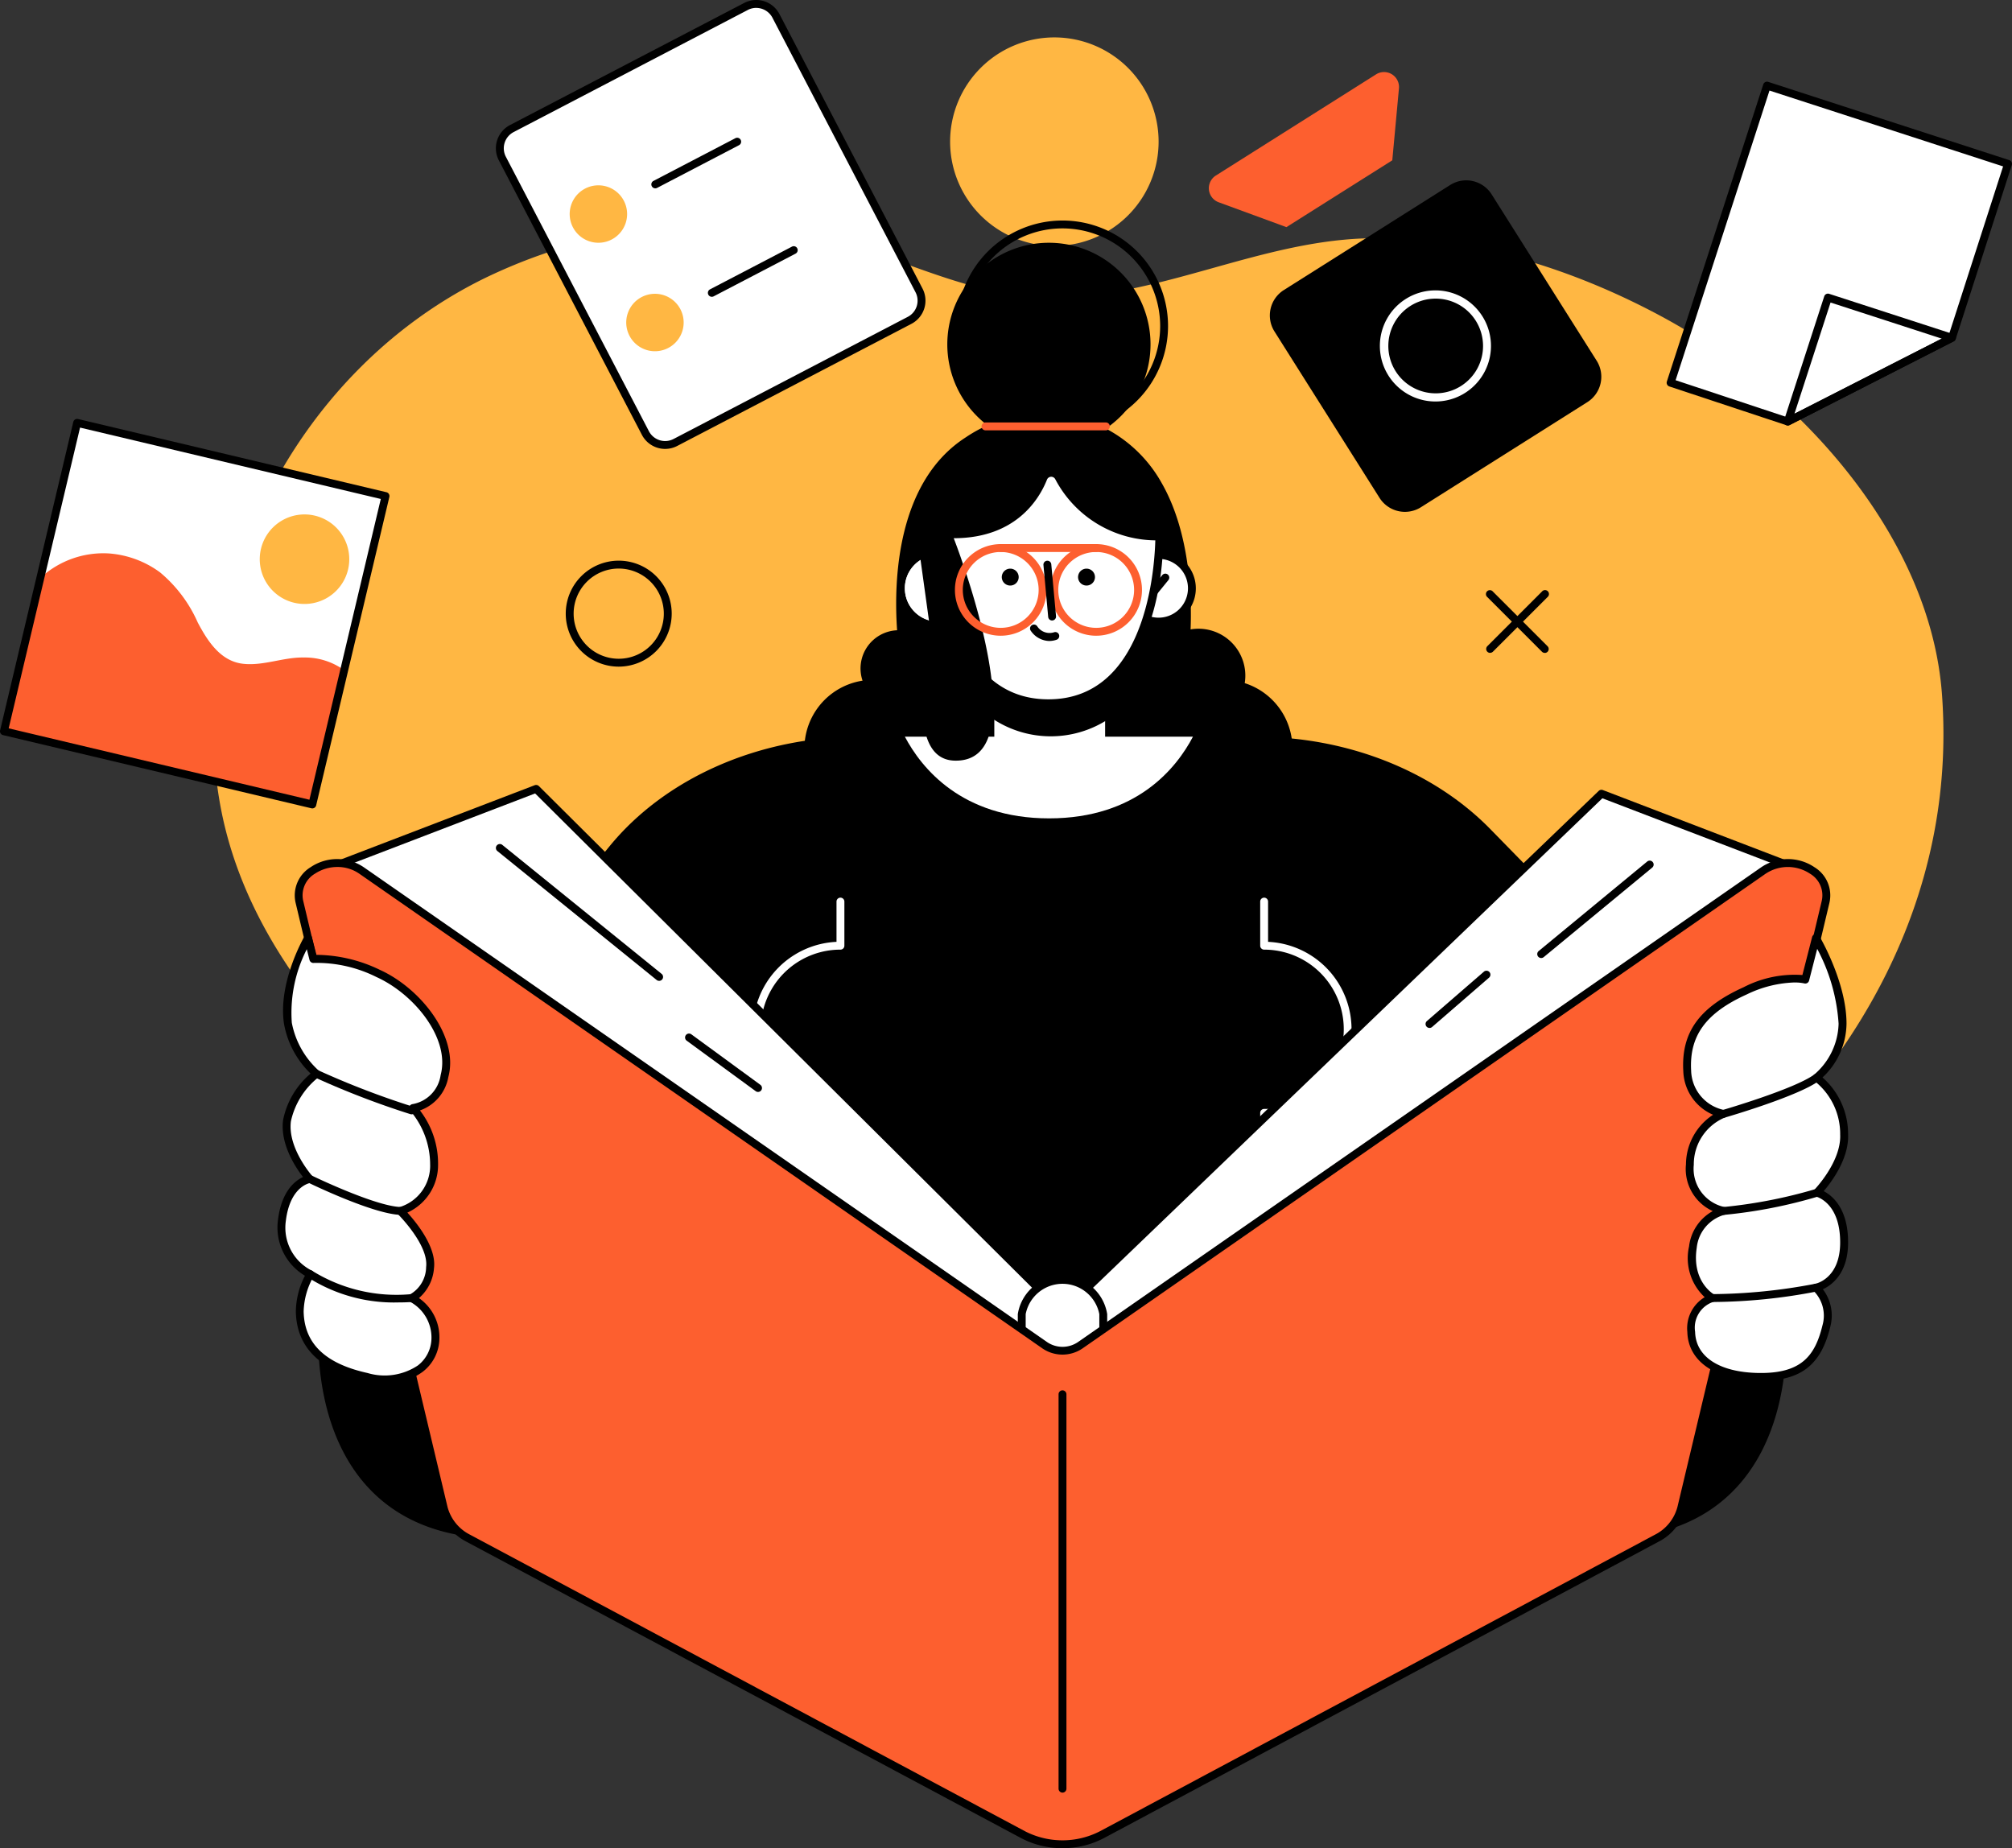 <svg id="Raggruppa_2121" data-name="Raggruppa 2121" xmlns="http://www.w3.org/2000/svg" xmlns:xlink="http://www.w3.org/1999/xlink" width="181.423" height="166.635" viewBox="0 0 181.423 166.635">
  <rect x="0" y="0" width="181.423" height="166.635" fill="#333333" stroke="none"/>
  <defs>
    <clipPath id="clip-path">
      <rect id="Rettangolo_588" data-name="Rettangolo 588" width="181.423" height="166.636" fill="none"/>
    </clipPath>
  </defs>
  <g id="Raggruppa_2121-2" data-name="Raggruppa 2121" clip-path="url(#clip-path)">
    <path id="Tracciato_1744" data-name="Tracciato 1744" d="M195.813,16.367a9.4,9.4,0,1,0-9.4,9.4,9.4,9.4,0,0,0,9.4-9.4" transform="translate(-91.341 -3.594)" fill="#ffb743"/>
    <path id="Tracciato_1745" data-name="Tracciato 1745" d="M174.537,129.228c13.322-11.194,22.392-26.731,21.044-45.051-1.009-13.708-11.964-26.207-23.375-32.986q-.8-.474-1.611-.918c-8.145-4.443-17.851-7.556-27.223-7.194s-17.971,5.073-27.385,5.347c-9.129.266-17.078-5.546-26.071-6.395a48.384,48.384,0,0,0-25.909,4.714C47,55.184,37.159,74.884,40.232,93.579c2.186,13.3,12.038,23.578,22.108,31.744,10.6,8.592,22.418,16.787,35.74,20.4a85.782,85.782,0,0,0,43.834.232,84.75,84.75,0,0,0,32.623-16.723" transform="translate(-20.473 -21.579)" fill="#ffb743"/>
    <path id="Tracciato_1746" data-name="Tracciato 1746" d="M189.584,101.285a4.228,4.228,0,0,0-4.882-4.844c.112-2.854-.033-8.69-2.6-13.185a12.325,12.325,0,0,0-10.688-6.336,12.9,12.9,0,0,0-6.976,2.2c-6.176,3.956-6.526,12.76-6.2,17.4a3.446,3.446,0,0,0-3.116,4.545,6.187,6.187,0,1,0,3.273,11.847l27.077.04a6.187,6.187,0,1,0,4.109-11.666" transform="translate(-77.346 -39.694)"/>
    <path id="Tracciato_1747" data-name="Tracciato 1747" d="M168.594,106.576a3.007,3.007,0,1,0,2.813-3.188,3.007,3.007,0,0,0-2.813,3.188" transform="translate(-86.997 -53.349)" fill="#fff"/>
    <path id="Tracciato_1748" data-name="Tracciato 1748" d="M168.594,106.576a3.007,3.007,0,1,0,2.813-3.188,3.007,3.007,0,0,0-2.813,3.188" transform="translate(-86.997 -53.349)" fill="#fff"/>
    <path id="Tracciato_1749" data-name="Tracciato 1749" d="M174.356,109.045a.356.356,0,0,1-.276-.131l-1.194-1.469a.355.355,0,1,1,.552-.448l1.194,1.469a.355.355,0,0,1-.276.579" transform="translate(-89.174 -55.146)"/>
    <path id="Tracciato_1750" data-name="Tracciato 1750" d="M215.654,106.576a3.007,3.007,0,1,1-2.813-3.188,3.007,3.007,0,0,1,2.813,3.188" transform="translate(-108.185 -53.349)" fill="#fff"/>
    <path id="Tracciato_1751" data-name="Tracciato 1751" d="M212.28,109.371c-.072,0-.143,0-.214-.007a3.352,3.352,0,1,1,.214.007m-.009-6.014a2.652,2.652,0,1,0,2.65,2.817l.355.022-.355-.022a2.655,2.655,0,0,0-2.481-2.812c-.057,0-.113-.005-.169-.005" transform="translate(-107.806 -52.97)"/>
    <path id="Tracciato_1752" data-name="Tracciato 1752" d="M214.272,109.045a.355.355,0,0,1-.276-.579L215.191,107a.355.355,0,0,1,.552.448l-1.195,1.469a.356.356,0,0,1-.276.131" transform="translate(-110.389 -55.146)"/>
    <path id="Tracciato_1753" data-name="Tracciato 1753" d="M191.034,184.93A145.991,145.991,0,0,0,186.8,167.9l-21.806-22.306c-5.161-5.279-12.93-8.346-21.14-8.346H108.064c-9.015,0-17.443,3.693-22.5,9.864C76,158.774,61.386,177.544,59.922,184.93c-2.194,11.067.736,25.389,17.152,24.581,9.11-.448,17.136-7.27,23.185-16.793H150.7c6.049,9.523,14.075,16.345,23.185,16.793,16.417.808,19.346-13.514,17.152-24.581" transform="translate(-30.592 -70.822)"/>
    <path id="Tracciato_1754" data-name="Tracciato 1754" d="M148.173,200.759a.355.355,0,0,1-.355-.355V186.981a7.892,7.892,0,0,1,0-15.767v-3.629a.355.355,0,1,1,.71,0v3.976a.355.355,0,0,1-.355.356,7.181,7.181,0,1,0,0,14.362.355.355,0,0,1,.355.355V200.4a.355.355,0,0,1-.355.355" transform="translate(-72.39 -86.296)" fill="#fff"/>
    <path id="Tracciato_1755" data-name="Tracciato 1755" d="M235.152,200.759a.355.355,0,0,1-.355-.355V186.634a.355.355,0,0,1,.355-.355,7.181,7.181,0,1,0,0-14.362.355.355,0,0,1-.355-.356v-3.976a.355.355,0,1,1,.71,0v3.629a7.892,7.892,0,0,1,0,15.767V200.4a.355.355,0,0,1-.355.355" transform="translate(-121.164 -86.296)" fill="#fff"/>
    <rect id="Rettangolo_586" data-name="Rettangolo 586" width="10.701" height="8.789" transform="translate(89.303 58.88)" fill="#fff"/>
    <path id="Tracciato_1756" data-name="Tracciato 1756" d="M194.847,129.774a.355.355,0,0,1-.355-.355v-7.782H184.5v7.782a.355.355,0,0,1-.71,0v-8.137a.355.355,0,0,1,.355-.355h10.7a.355.355,0,0,1,.355.355v8.137a.355.355,0,0,1-.355.355" transform="translate(-94.843 -62.403)"/>
    <path id="Tracciato_1757" data-name="Tracciato 1757" d="M195.226,123.946l-10.7-.344v4.846a9.469,9.469,0,0,0,10.7.13Z" transform="translate(-95.222 -63.783)"/>
    <path id="Tracciato_1758" data-name="Tracciato 1758" d="M184.662,79.439a9.882,9.882,0,0,0-10,9.754c0,5.387,1.762,15.207,10,15.207s10-9.82,10-15.207a9.882,9.882,0,0,0-10-9.754" transform="translate(-90.129 -40.993)" fill="#fff"/>
    <path id="Tracciato_1759" data-name="Tracciato 1759" d="M184.284,104.376c-7.647,0-10.36-8.383-10.36-15.562a10.363,10.363,0,0,1,20.72,0c0,7.179-2.713,15.562-10.36,15.562m0-24.961a9.537,9.537,0,0,0-9.649,9.4c0,1.52.271,14.852,9.649,14.852s9.65-13.332,9.65-14.852a9.538,9.538,0,0,0-9.65-9.4" transform="translate(-89.751 -40.615)"/>
    <path id="Tracciato_1760" data-name="Tracciato 1760" d="M202.386,106.7a.762.762,0,1,1-.762-.762.762.762,0,0,1,.762.762" transform="translate(-103.652 -54.668)"/>
    <path id="Tracciato_1761" data-name="Tracciato 1761" d="M188.173,106.7a.762.762,0,1,1-.762-.762.762.762,0,0,1,.762.762" transform="translate(-96.318 -54.668)"/>
    <path id="Tracciato_1762" data-name="Tracciato 1762" d="M194.568,137.243H168.591c1.481,2.8,5.106,7.364,13.008,7.364s11.5-4.561,12.969-7.364" transform="translate(-86.999 -70.822)" fill="#fff"/>
    <path id="Tracciato_1763" data-name="Tracciato 1763" d="M176.96,147.4l-46.313,44.5a4.224,4.224,0,0,0-4.574,0s-45.18-44.94-45.18-44.94l-17.807,6.825,61.6,45.35h7.35l61.6-45.35Z" transform="translate(-32.554 -75.841)" fill="#fff"/>
    <path id="Tracciato_1764" data-name="Tracciato 1764" d="M197.338,246.319h-7.35a.355.355,0,0,1-.355-.355v-4.819a4.08,4.08,0,0,1,8.06,0v4.819a.355.355,0,0,1-.355.355m-6.995-.71h6.64v-4.464a3.383,3.383,0,0,0-6.64,0Z" transform="translate(-97.857 -122.662)"/>
    <path id="Tracciato_1765" data-name="Tracciato 1765" d="M124.306,199.119a.351.351,0,0,1-.21-.069L62.5,153.7a.356.356,0,0,1,.083-.618l17.807-6.824a.355.355,0,0,1,.378.08l45.181,44.937a.356.356,0,0,1-.5.5L80.427,147l-16.987,6.51,61.077,44.965a.355.355,0,0,1-.211.641" transform="translate(-32.175 -75.462)"/>
    <path id="Tracciato_1766" data-name="Tracciato 1766" d="M203.695,199.582a.355.355,0,0,1-.212-.641l61.077-44.965L248.7,147.9l-46.151,44.347a.355.355,0,0,1-.492-.513l46.313-44.5a.358.358,0,0,1,.374-.076l16.674,6.391a.355.355,0,0,1,.084.618l-61.6,45.35a.351.351,0,0,1-.21.069" transform="translate(-104.214 -75.925)"/>
    <path id="Tracciato_1767" data-name="Tracciato 1767" d="M187.708,161.455l-61.62,42.816a2.839,2.839,0,0,1-3.148,0L61.32,161.455c-2.518-1.75-6.256.128-5.614,2.822l13.016,54.66a4.277,4.277,0,0,0,2.222,2.724l50.009,26.72a7.716,7.716,0,0,0,7.122,0l50.009-26.72a4.275,4.275,0,0,0,2.222-2.724l13.016-54.66c.641-2.693-3.1-4.572-5.614-2.822" transform="translate(-28.709 -82.966)" fill="#fd5f2f"/>
    <path id="Tracciato_1768" data-name="Tracciato 1768" d="M124.136,249.217a7.947,7.947,0,0,1-3.728-.907L70.4,221.589a4.65,4.65,0,0,1-2.4-2.955l-13.016-54.66a2.973,2.973,0,0,1,1.346-3.2,4.278,4.278,0,0,1,4.817.009l61.62,42.816a2.477,2.477,0,0,0,2.742,0l61.62-42.816a4.278,4.278,0,0,1,4.817-.009,2.973,2.973,0,0,1,1.346,3.2l-13.016,54.66a4.653,4.653,0,0,1-2.4,2.955l-50.009,26.72a7.946,7.946,0,0,1-3.728.907M58.764,160.749a3.686,3.686,0,0,0-2.037.607,2.259,2.259,0,0,0-1.055,2.453l13.016,54.66a3.943,3.943,0,0,0,2.044,2.493l50.009,26.72a7.385,7.385,0,0,0,6.787,0l50.009-26.72a3.944,3.944,0,0,0,2.044-2.493l13.016-54.66a2.26,2.26,0,0,0-1.055-2.453,3.611,3.611,0,0,0-4.012.006l-61.62,42.816a3.21,3.21,0,0,1-3.553,0l-61.62-42.816a3.428,3.428,0,0,0-1.975-.613" transform="translate(-28.33 -82.581)"/>
    <path id="Tracciato_1769" data-name="Tracciato 1769" d="M107.111,169.577a.351.351,0,0,1-.224-.079L92.525,157.872a.355.355,0,1,1,.448-.552l14.362,11.626a.355.355,0,0,1-.224.632" transform="translate(-47.678 -81.142)"/>
    <path id="Tracciato_1770" data-name="Tracciato 1770" d="M134.217,197.814a.352.352,0,0,1-.209-.069l-6.223-4.553a.355.355,0,1,1,.42-.573l6.223,4.553a.355.355,0,0,1-.211.642" transform="translate(-65.866 -99.363)"/>
    <path id="Tracciato_1771" data-name="Tracciato 1771" d="M286.774,169.116a.355.355,0,0,1-.227-.63l9.784-8.07a.355.355,0,0,1,.452.548L287,169.035a.353.353,0,0,1-.226.081" transform="translate(-147.802 -82.739)"/>
    <path id="Tracciato_1772" data-name="Tracciato 1772" d="M265.964,186a.355.355,0,0,1-.233-.624l5.135-4.448a.355.355,0,1,1,.466.537l-5.135,4.449a.356.356,0,0,1-.232.087" transform="translate(-137.063 -93.319)"/>
    <path id="Tracciato_1773" data-name="Tracciato 1773" d="M197.582,295.288a.355.355,0,0,1-.355-.355V259.374a.355.355,0,0,1,.71,0v35.559a.355.355,0,0,1-.355.355" transform="translate(-101.776 -133.663)"/>
    <path id="Tracciato_1774" data-name="Tracciato 1774" d="M182.707,78.1c-10.765.44-11.51,11.571-11.51,11.571l1.134,8.184s-2.8,10.885,2.079,11.024c7.874.224-.068-20.054-.068-20.054,5.6,0,7.707-3.518,8.407-5.275a.412.412,0,0,1,.747-.049,10.309,10.309,0,0,0,9.316,5.516c-.743-6.966-4.839-11.131-10.1-10.916" transform="translate(-88.344 -40.299)"/>
    <path id="Tracciato_1775" data-name="Tracciato 1775" d="M66.319,210.877a4.049,4.049,0,0,0-2.157-3.655,3.209,3.209,0,0,0,1.673-2.755c.272-2.207-2.681-5.1-2.681-5.1a4.266,4.266,0,0,0,3.044-4.182,7.843,7.843,0,0,0-1.893-5.1c.931-.134,2.253-.722,2.83-2.882.937-3.507-2.51-7.68-5.987-9.252a12.171,12.171,0,0,0-5.836-1.3l-.483-1.884s-2.36,4.066-1.815,7.677A8.092,8.092,0,0,0,55.589,187a7.257,7.257,0,0,0-2.655,4.225c-.342,2.63,2.047,5.261,2.047,5.261s-2.086.282-2.51,3.729a4.715,4.715,0,0,0,2.56,4.858,7.056,7.056,0,0,0-.948,3.366c.06,3.024,2.046,5.006,6.037,5.886,3.84.847,6.138-1.088,6.2-3.447" transform="translate(-27.055 -90.185)" fill="#fff"/>
    <path id="Tracciato_1776" data-name="Tracciato 1776" d="M314.707,210.272a2.791,2.791,0,0,1,1.913-3.05s-2.281-1.226-1.762-4.6a3.828,3.828,0,0,1,2.77-3.256,3.921,3.921,0,0,1-3.044-4.182,4.95,4.95,0,0,1,3.026-4.566,4.09,4.09,0,0,1-3.266-3.871c-.2-3.624,1.754-5.654,5.231-7.227s5.418-1.011,5.418-1.011l.959-3.744s2.4,4.068,2.4,7.719a6.583,6.583,0,0,1-2.339,4.868,6.434,6.434,0,0,1,2.48,5.11c.119,2.65-2.45,5.261-2.45,5.261s2.492.574,2.449,4.566c-.038,3.529-2.54,3.991-2.54,3.991a3.5,3.5,0,0,1,.937,3.477c-.715,2.939-2.144,4.664-6.231,4.566-3.747-.09-5.894-1.693-5.955-4.052" transform="translate(-162.205 -90.185)" fill="#fff"/>
    <path id="Tracciato_1777" data-name="Tracciato 1777" d="M320.621,214.3c-.114,0-.229,0-.347,0-3.819-.092-6.233-1.778-6.3-4.4a3.267,3.267,0,0,1,1.565-3.137,4.807,4.807,0,0,1-1.41-4.576A4.2,4.2,0,0,1,316.266,199a4.166,4.166,0,0,1-2.416-4.215,5.382,5.382,0,0,1,2.448-4.47,4.427,4.427,0,0,1-2.688-3.929c-.2-3.494,1.431-5.758,5.439-7.57a10.013,10.013,0,0,1,5.3-1.1l.876-3.423a.355.355,0,0,1,.65-.092c.1.169,2.452,4.195,2.452,7.9a6.715,6.715,0,0,1-2.165,4.85,6.783,6.783,0,0,1,2.307,5.112c.1,2.186-1.476,4.291-2.2,5.138.8.416,2.233,1.6,2.2,4.708-.029,2.709-1.458,3.76-2.274,4.14a3.911,3.911,0,0,1,.661,3.409c-.831,3.42-2.65,4.841-6.237,4.841m3.021-35.913a10.573,10.573,0,0,0-4.3,1.075c-3.7,1.672-5.2,3.73-5.023,6.883a3.721,3.721,0,0,0,2.961,3.538.355.355,0,0,1,.064.688,4.572,4.572,0,0,0-2.785,4.248,3.53,3.53,0,0,0,2.759,3.816.355.355,0,0,1,0,.7,3.453,3.453,0,0,0-2.493,2.962c-.476,3.09,1.558,4.221,1.579,4.232a.355.355,0,0,1-.089.659,2.445,2.445,0,0,0-1.638,2.7c.058,2.236,2.154,3.622,5.608,3.706,4,.1,5.214-1.572,5.877-4.295a3.156,3.156,0,0,0-.82-3.121.355.355,0,0,1,.164-.622c.088-.017,2.215-.473,2.249-3.646.039-3.631-2.086-4.194-2.176-4.216a.357.357,0,0,1-.171-.595c.025-.025,2.459-2.535,2.348-5a6.046,6.046,0,0,0-2.352-4.853.355.355,0,0,1-.016-.531,6.236,6.236,0,0,0,2.227-4.61,16.578,16.578,0,0,0-1.929-6.747l-.732,2.86a.355.355,0,0,1-.443.253,3.768,3.768,0,0,0-.873-.08" transform="translate(-161.826 -89.806)"/>
    <path id="Tracciato_1778" data-name="Tracciato 1778" d="M61.5,214.5a8.518,8.518,0,0,1-1.831-.21c-4.126-.91-6.251-3-6.316-6.226a7.169,7.169,0,0,1,.821-3.236,5.056,5.056,0,0,1-2.432-5.039c.318-2.584,1.532-3.524,2.259-3.859-.674-.868-2.077-2.973-1.8-5.134a7.365,7.365,0,0,1,2.483-4.194,8.273,8.273,0,0,1-2.4-4.488c-.557-3.691,1.761-7.738,1.859-7.908a.351.351,0,0,1,.356-.174.355.355,0,0,1,.3.264l.41,1.6a13.348,13.348,0,0,1,5.71,1.348c3.7,1.673,7.15,6.055,6.184,9.668a3.922,3.922,0,0,1-2.56,3.013,7.863,7.863,0,0,1,1.634,4.9,4.706,4.706,0,0,1-2.767,4.311c.818.9,2.633,3.125,2.4,5a3.945,3.945,0,0,1-1.357,2.708,4.3,4.3,0,0,1,1.843,3.668,3.841,3.841,0,0,1-1.5,2.973,5.267,5.267,0,0,1-3.3,1.022m-7.155-39.117a12.563,12.563,0,0,0-1.353,6.626,7.757,7.757,0,0,0,2.466,4.351.356.356,0,0,1-.016.532,6.94,6.94,0,0,0-2.53,4c-.317,2.434,1.934,4.952,1.958,4.977a.355.355,0,0,1-.216.59c-.071.011-1.824.318-2.2,3.421A4.327,4.327,0,0,0,54.8,204.37a.356.356,0,0,1,.156.508,6.736,6.736,0,0,0-.9,3.174c.058,2.89,1.941,4.7,5.758,5.546a5.405,5.405,0,0,0,4.539-.678,3.141,3.141,0,0,0,1.228-2.431l.355.009-.355-.009a3.662,3.662,0,0,0-1.956-3.326.355.355,0,0,1,.025-.651,2.881,2.881,0,0,0,1.45-2.468c.247-2.007-2.549-4.775-2.577-4.8a.355.355,0,0,1,.171-.6,3.9,3.9,0,0,0,2.767-3.854,7.481,7.481,0,0,0-1.816-4.862.355.355,0,0,1,.227-.573,3.1,3.1,0,0,0,2.537-2.622c.874-3.27-2.35-7.282-5.79-8.837a12.027,12.027,0,0,0-5.649-1.271.359.359,0,0,1-.384-.265Z" transform="translate(-26.676 -89.806)"/>
    <path id="Tracciato_1779" data-name="Tracciato 1779" d="M67.153,203.317a.363.363,0,0,1-.1-.013,76.266,76.266,0,0,1-8.626-3.316.355.355,0,0,1,.295-.647,75.544,75.544,0,0,0,8.522,3.278.355.355,0,0,1-.1.7" transform="translate(-30.046 -102.85)"/>
    <path id="Tracciato_1780" data-name="Tracciato 1780" d="M65.5,222.5c-2.478-.082-8.092-2.8-8.329-2.918a.355.355,0,1,1,.311-.639c.057.028,5.715,2.77,8.031,2.847a.355.355,0,0,1-.012.71" transform="translate(-29.397 -112.965)"/>
    <path id="Tracciato_1781" data-name="Tracciato 1781" d="M65.422,239.549a14.448,14.448,0,0,1-8.207-2.256.355.355,0,0,1,.423-.571,14.408,14.408,0,0,0,8.9,2.081.355.355,0,1,1,.044.709q-.6.038-1.158.037" transform="translate(-29.451 -122.121)"/>
    <path id="Tracciato_1782" data-name="Tracciato 1782" d="M318.684,240.8a.355.355,0,0,1,0-.71,50.643,50.643,0,0,0,9.247-.929.355.355,0,0,1,.185.686,50.22,50.22,0,0,1-9.423.953Z" transform="translate(-164.269 -123.41)"/>
    <path id="Tracciato_1783" data-name="Tracciato 1783" d="M320.765,223.824a.355.355,0,0,1-.035-.709,44.445,44.445,0,0,0,8.329-1.622.355.355,0,1,1,.247.666,44.192,44.192,0,0,1-8.506,1.663l-.036,0" transform="translate(-165.343 -114.287)"/>
    <path id="Tracciato_1784" data-name="Tracciato 1784" d="M320.728,204.016a.355.355,0,0,1-.1-.7c.065-.018,6.5-1.893,8.295-3.211a.355.355,0,0,1,.421.573c-1.894,1.392-8.248,3.243-8.518,3.321a.368.368,0,0,1-.1.014" transform="translate(-165.324 -103.228)"/>
    <path id="Tracciato_1785" data-name="Tracciato 1785" d="M130.078,29.263,108.96,40.273a2,2,0,0,1-2.7-.85l-12.9-24.748a2,2,0,0,1,.85-2.7L115.323.963a2,2,0,0,1,2.7.85l12.9,24.747a2,2,0,0,1-.85,2.7" transform="translate(-48.057 -0.38)" fill="#fff"/>
    <path id="Tracciato_1786" data-name="Tracciato 1786" d="M107.66,40.475a2.361,2.361,0,0,1-2.1-1.268l-12.9-24.748a2.36,2.36,0,0,1,1-3.181L114.781.268a2.358,2.358,0,0,1,3.181,1l12.9,24.748a2.358,2.358,0,0,1-1,3.181l-21.117,11.01a2.343,2.343,0,0,1-1.087.267M115.869.711a1.638,1.638,0,0,0-.759.187L93.992,11.909a1.649,1.649,0,0,0-.7,2.222l12.9,24.748a1.649,1.649,0,0,0,2.222.7l21.117-11.01a1.646,1.646,0,0,0,.7-2.222L117.331,1.6a1.653,1.653,0,0,0-1.463-.887" transform="translate(-47.679 0)"/>
    <path id="Tracciato_1787" data-name="Tracciato 1787" d="M118.071,55.025a2.589,2.589,0,1,1-1.1,3.493,2.589,2.589,0,0,1,1.1-3.493" transform="translate(-60.21 -28.243)" fill="#ffb743"/>
    <path id="Tracciato_1788" data-name="Tracciato 1788" d="M107.536,34.818a2.589,2.589,0,1,1-1.1,3.493,2.59,2.59,0,0,1,1.1-3.493" transform="translate(-54.774 -17.816)" fill="#ffb743"/>
    <path id="Tracciato_1789" data-name="Tracciato 1789" d="M132.247,50.428a.355.355,0,0,1-.165-.67l7.386-3.851a.355.355,0,1,1,.329.63l-7.386,3.851a.36.36,0,0,1-.164.04" transform="translate(-68.06 -23.669)"/>
    <path id="Tracciato_1790" data-name="Tracciato 1790" d="M121.712,30.222a.355.355,0,0,1-.165-.67l7.386-3.851a.355.355,0,1,1,.329.63l-7.386,3.851a.36.36,0,0,1-.164.04" transform="translate(-62.624 -13.241)"/>
    <rect id="Rettangolo_587" data-name="Rettangolo 587" width="28.58" height="28.58" transform="translate(0.356 65.932) rotate(-76.648)" fill="#fff"/>
    <path id="Tracciato_1791" data-name="Tracciato 1791" d="M56.358,100.8a4.036,4.036,0,1,1-2.995-4.859,4.036,4.036,0,0,1,2.995,4.859" transform="translate(-24.973 -49.45)" fill="#ffb743"/>
    <path id="Tracciato_1792" data-name="Tracciato 1792" d="M31.414,113.613a6.029,6.029,0,0,0-3.657-1.145c-1.843-.032-3.67.785-5.5.561-2.016-.246-3.169-2.063-4.042-3.707a12.364,12.364,0,0,0-3.4-4.526,8.872,8.872,0,0,0-4.6-1.71A8.368,8.368,0,0,0,4.013,105.3L.734,119.118l27.808,6.6Z" transform="translate(-0.379 -53.186)" fill="#fd5f2f"/>
    <path id="Tracciato_1793" data-name="Tracciato 1793" d="M28.163,113.159a.345.345,0,0,1-.083-.01L.273,106.55a.355.355,0,0,1-.264-.428l6.6-27.807a.358.358,0,0,1,.428-.264l27.807,6.6a.356.356,0,0,1,.264.428l-6.6,27.807a.355.355,0,0,1-.345.273M.783,105.94,27.9,112.376l6.436-27.116L7.219,78.824Z" transform="translate(0 -40.272)"/>
    <path id="Tracciato_1794" data-name="Tracciato 1794" d="M246.484,62.225l-9.472-15a2.708,2.708,0,0,1,.844-3.736l15-9.472a2.708,2.708,0,0,1,3.735.844l9.472,15a2.708,2.708,0,0,1-.844,3.736l-15,9.472a2.708,2.708,0,0,1-3.735-.844" transform="translate(-122.091 -17.338)"/>
    <path id="Tracciato_1795" data-name="Tracciato 1795" d="M241.773,21.379l.6-6.481a1.35,1.35,0,0,0-2.066-1.267l-7.223,4.561-7.223,4.561a1.35,1.35,0,0,0,.256,2.409l6.11,2.242Z" transform="translate(-116.229 -6.925)" fill="#fd5f2f"/>
    <path id="Tracciato_1796" data-name="Tracciato 1796" d="M262.141,64.148a5.009,5.009,0,1,1,.368-.014q-.184.014-.368.014m.014-9.276q-.158,0-.316.012a4.27,4.27,0,1,0,.316-.012" transform="translate(-132.702 -27.949)" fill="#fff"/>
    <path id="Tracciato_1797" data-name="Tracciato 1797" d="M319.955,15.945,341.69,23l-5.059,15.686-14.8,7.549-10.565-3.5Z" transform="translate(-160.623 -8.228)" fill="#fff"/>
    <path id="Tracciato_1798" data-name="Tracciato 1798" d="M319.955,15.945,341.69,23l-5.059,15.686-14.8,7.549-10.565-3.5Z" transform="translate(-160.623 -8.228)" fill="#fff"/>
    <path id="Tracciato_1799" data-name="Tracciato 1799" d="M321.449,46.212a.353.353,0,0,1-.112-.018l-10.565-3.5a.355.355,0,0,1-.226-.447l8.693-26.786a.351.351,0,0,1,.176-.207.356.356,0,0,1,.271-.021l21.734,7.054a.355.355,0,0,1,.228.447l-5.058,15.686a.355.355,0,0,1-.177.208l-14.8,7.549a.356.356,0,0,1-.161.039m-10.118-4.085,10.089,3.346,14.541-7.415,4.9-15.208L319.8,16.015Z" transform="translate(-160.244 -7.85)"/>
    <path id="Tracciato_1800" data-name="Tracciato 1800" d="M332.714,66.59a.355.355,0,0,1-.338-.465L336,54.949a.354.354,0,0,1,.447-.228l11.177,3.627a.355.355,0,0,1,.052.654l-14.8,7.549a.354.354,0,0,1-.161.039m3.856-11.085-3.253,10.023,13.276-6.77Z" transform="translate(-171.509 -28.229)"/>
    <path id="Tracciato_1801" data-name="Tracciato 1801" d="M199.833,109.628a4.13,4.13,0,1,1,4.13-4.13,4.134,4.134,0,0,1-4.13,4.13m0-7.549a3.419,3.419,0,1,0,3.42,3.42,3.423,3.423,0,0,0-3.42-3.42" transform="translate(-100.99 -52.31)" fill="#fd5f2f"/>
    <path id="Tracciato_1802" data-name="Tracciato 1802" d="M182.048,109.628a4.13,4.13,0,1,1,4.13-4.13,4.135,4.135,0,0,1-4.13,4.13m0-7.549a3.419,3.419,0,1,0,3.419,3.42,3.424,3.424,0,0,0-3.419-3.42" transform="translate(-91.812 -52.31)" fill="#fd5f2f"/>
    <path id="Tracciato_1803" data-name="Tracciato 1803" d="M194.68,102.078h-8.607a.355.355,0,0,1,0-.71h8.607a.355.355,0,1,1,0,.71" transform="translate(-95.837 -52.31)" fill="#fd5f2f"/>
    <path id="Tracciato_1804" data-name="Tracciato 1804" d="M195.188,109.852a.355.355,0,0,1-.353-.323l-.427-4.676a.355.355,0,1,1,.707-.065l.427,4.676a.355.355,0,0,1-.321.386h-.033" transform="translate(-100.32 -53.908)"/>
    <path id="Tracciato_1805" data-name="Tracciato 1805" d="M194.822,54.389a9.162,9.162,0,1,1-9.162-9.162,9.162,9.162,0,0,1,9.162,9.162" transform="translate(-91.079 -23.339)"/>
    <path id="Tracciato_1806" data-name="Tracciato 1806" d="M187.813,60.118A9.517,9.517,0,1,1,197.33,50.6a9.528,9.528,0,0,1-9.517,9.517m0-18.324a8.806,8.806,0,1,0,8.807,8.807,8.816,8.816,0,0,0-8.807-8.807" transform="translate(-92.007 -21.201)"/>
    <path id="Tracciato_1807" data-name="Tracciato 1807" d="M194.092,79.415H183.235a.355.355,0,0,1,0-.71h10.856a.355.355,0,0,1,0,.71" transform="translate(-94.373 -40.615)" fill="#fd5f2f"/>
    <path id="Tracciato_1808" data-name="Tracciato 1808" d="M193.639,117.817a2.081,2.081,0,0,1-1.692-.958.355.355,0,0,1,.6-.377,1.322,1.322,0,0,0,1.52.548.355.355,0,0,1,.23.672,2.039,2.039,0,0,1-.66.114" transform="translate(-99.024 -60.023)"/>
    <path id="Tracciato_1809" data-name="Tracciato 1809" d="M282.186,115.62a.352.352,0,0,1-.251-.1l-4.928-4.928a.355.355,0,1,1,.5-.5l4.928,4.928a.355.355,0,0,1-.251.606" transform="translate(-142.892 -56.755)"/>
    <path id="Tracciato_1810" data-name="Tracciato 1810" d="M277.258,115.62a.355.355,0,0,1-.251-.606l4.928-4.928a.355.355,0,1,1,.5.5l-4.928,4.928a.352.352,0,0,1-.251.1" transform="translate(-142.892 -56.755)"/>
    <path id="Tracciato_1811" data-name="Tracciato 1811" d="M110.185,114.007a4.777,4.777,0,1,1,4.777-4.777,4.783,4.783,0,0,1-4.777,4.777m0-8.843a4.066,4.066,0,1,0,4.066,4.066,4.071,4.071,0,0,0-4.066-4.066" transform="translate(-54.394 -53.902)"/>
  </g>
</svg>
